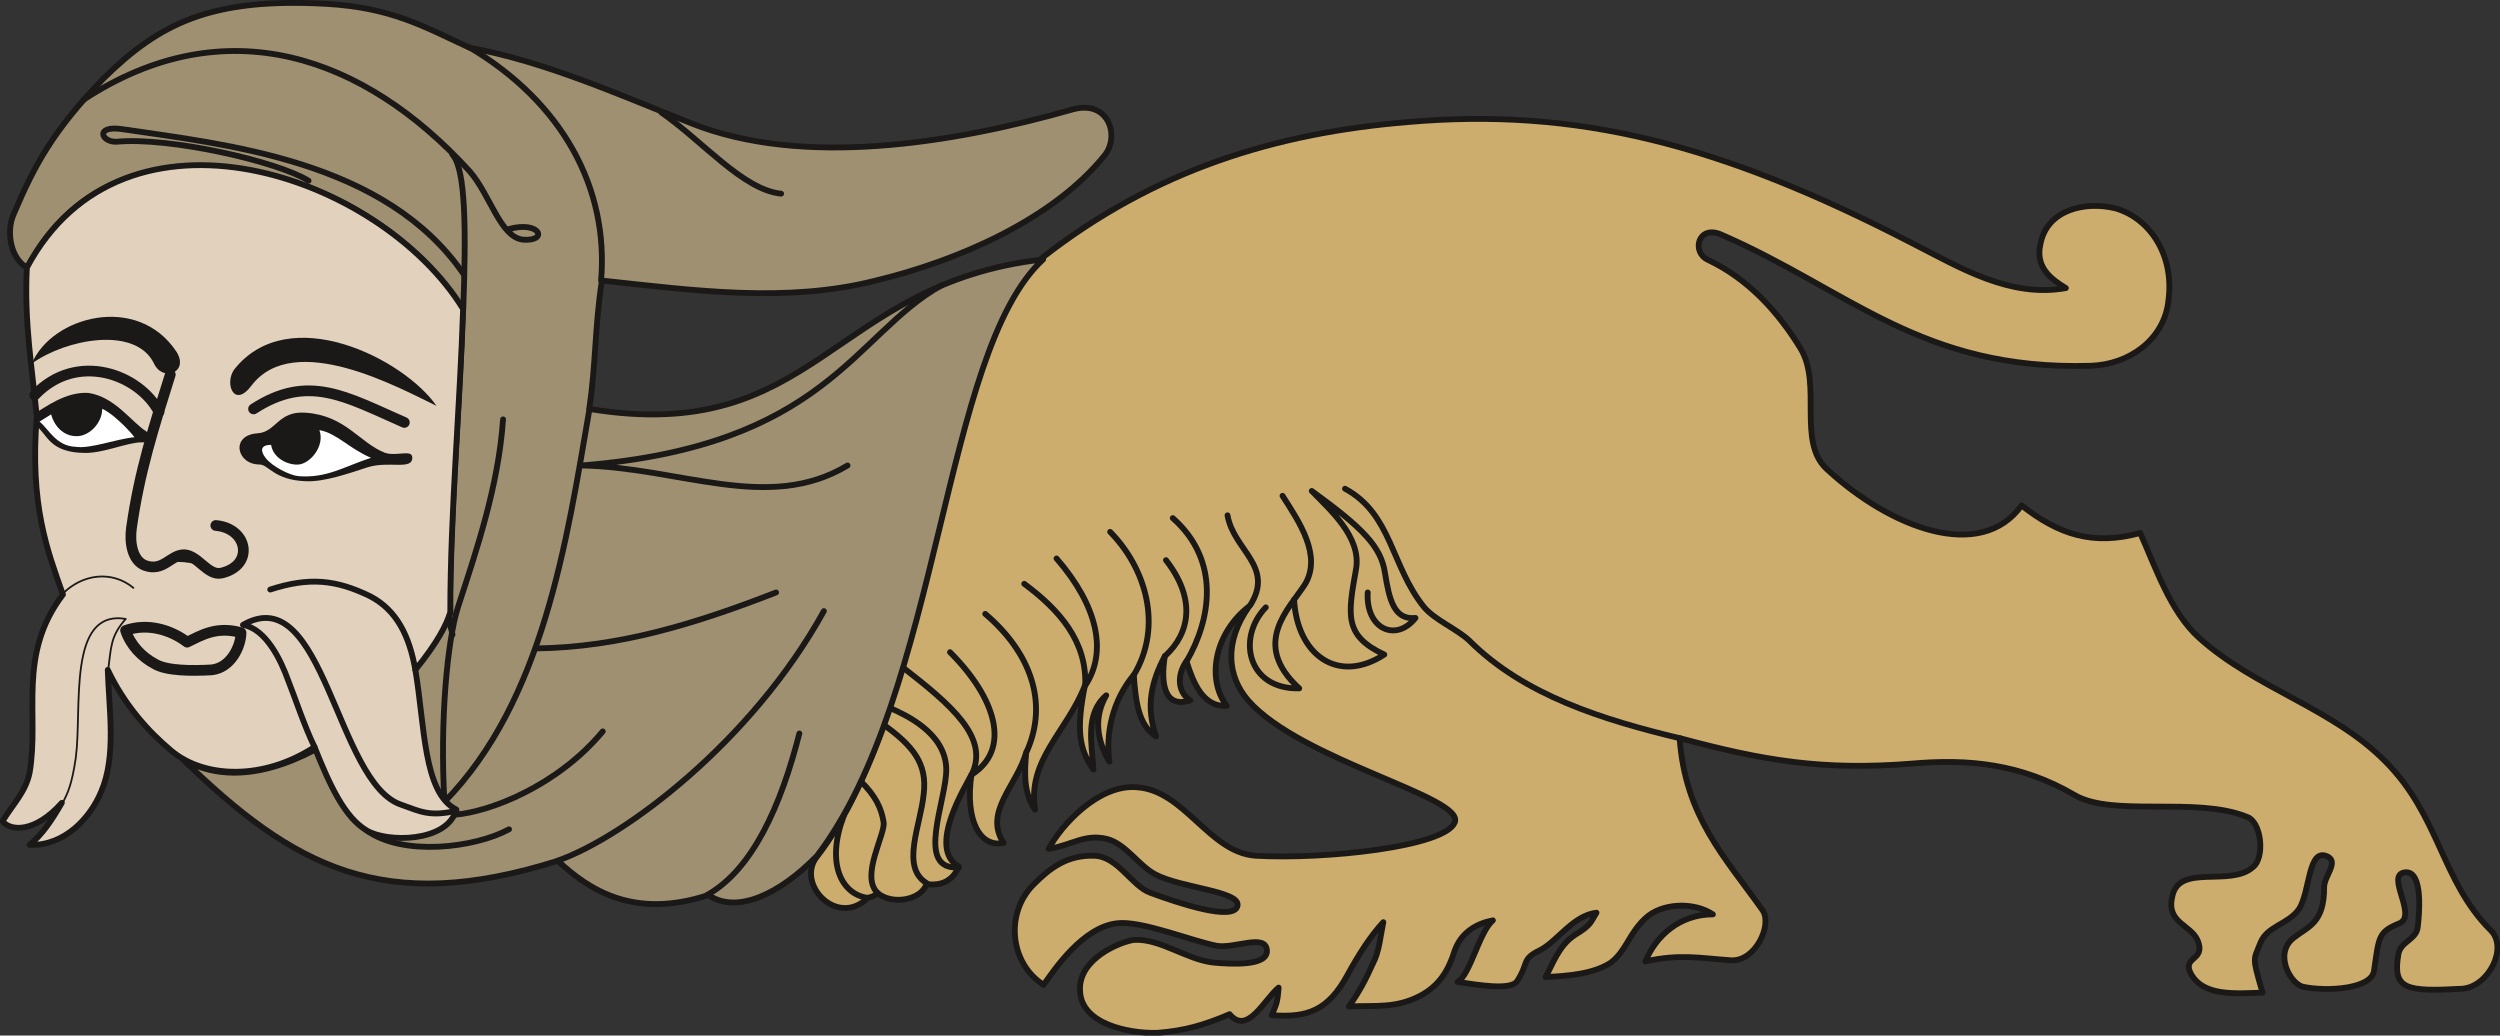 <svg xmlns="http://www.w3.org/2000/svg" xml:space="preserve" width="678.614" height="74.37mm" fill-rule="evenodd" stroke-linejoin="round" stroke-width="28.222" preserveAspectRatio="xMidYMid" version="1.2" viewBox="0 0 17955 7437"><rect x="0" y="0" width="17955" height="7437" fill="#333333" stroke="none"/><defs class="ClipPathGroup"><clipPath id="a" clipPathUnits="userSpaceOnUse"><path d="M0 0h17955v7437H0z"/></clipPath></defs><g class="SlideGroup"><g class="Slide" clip-path="url(#a)"><g class="Page"><g class="com.sun.star.drawing.ClosedBezierShape"><path fill="none" d="M5803 833h12156v6608H5803z" class="BoundingBox"/><path fill="#CDAD6D" d="M5867 6153c856-1103 892-3633 1615-4299 808-633 1680-900 2635-978 1207-104 2233 155 3617 871 343 175 701 394 1103 322-112-68-219-152-183-315 48-251 323-309 534-259 239 64 430 323 386 661-28 279-279 463-561 471-1215 35-1728-542-2655-944-163-68-211 127-92 183 287 135 506 374 668 641 153 259-28 668 188 864 457 422 1103 668 1397 259 269 211 514 290 852 198 112 252 219 569 422 752 401 363 962 505 1341 891 386 388 401 857 752 1208 132 127-15 409-203 422-402 22-501 7-458-247 16-96 135-104 140-203 8-69 43-399-91-386-148 15 91 310-41 366-155 63-147 99-183 343-20 127-330 149-505 114-92-15-219-239-71-353 106-84 218-104 218-363 0-79 104-176 28-219-147-76-127 259-211 379-76 106-226 119-274 238-49 127-64 92 15 359-206 7-437 28-521-148-48-112 112-84 56-223-48-120-231-127-183-323 51-234 414-63 577-206 91-68 63-330-43-363-364-148-960 5-1236-156-386-226-767-261-1166-226-640 51-1066-20-1671-183 41 565 323 852 597 1238 69 104-51 366-226 358-224-15-366-48-617 8 76-183 246-338 485-338-135-91-366-84-485 28-120 112-135 231-247 318-127 83-307 96-470 104 49-84 92-224 211-302 120-72 112-92 155-160-170 20-282 208-409 271-132 64-76 92-160 219-43 71-289 28-429 7 91-48 155-358 254-442-114 21-226 84-274 216-44 143-112 254-247 325-175 92-315 69-513 77 71-99 120-191 170-303 49-91 56-203 77-302-92 99-176 231-254 373-140 260-287 315-547 295 28-71 41-79 49-198-104 86-224 345-352 191-183 78-322 119-521 134-203 5-546-63-553-302-15-234 302-358 393-366 183-8 371 140 562 163 127 12 395 28 387-87-8-124-231-12-359-33-183-35-541-183-717-162-246 28-449 330-528 442-244-155-279-518-68-724 104-104 231-211 434-203 170 7 267 218 401 266 191 71 606 211 626 92 20-104-407-127-590-224-120-63-211-218-346-254-160-40-251 43-421 71 91-170 358-465 632-443 346 21 521 471 857 492 493 28 1357-64 1428-239 76-184-1103-443-1484-877-148-171-176-417 8-676-247 190-311 521-161 716-170 8-239-160-290-322-76 111-56 231 28 282-183 60-216-115-183-318-96 183-139 358-63 577-125-79-147-247-160-442-155 188-203 421-175 624-99-170-107-330-23-477-153 132-104 343-92 533-104-147-124-289-61-604-127 330-416 533-358 892-79-112-79-252-63-415-64 239-310 431-163 654-168 36-279-160-231-491-36 76-323 527-91 661-44 104-127 140-232 125-35 114-246 155-353 63-20 23-33 28-68 36-219 218-520-99-366-295Z"/><path fill="none" stroke="#1B1918" stroke-linecap="round" stroke-width="42" d="M5867 6153c856-1103 892-3633 1615-4299 808-633 1680-900 2635-978 1207-104 2233 155 3617 871 343 175 701 394 1103 322-112-68-219-152-183-315 48-251 323-309 534-259 239 64 430 323 386 661-28 279-279 463-561 471-1215 35-1728-542-2655-944-163-68-211 127-92 183 287 135 506 374 668 641 153 259-28 668 188 864 457 422 1103 668 1397 259 269 211 514 290 852 198 112 252 219 569 422 752 401 363 962 505 1341 891 386 388 401 857 752 1208 132 127-15 409-203 422-402 22-501 7-458-247 16-96 135-104 140-203 8-69 43-399-91-386-148 15 91 310-41 366-155 63-147 99-183 343-20 127-330 149-505 114-92-15-219-239-71-353 106-84 218-104 218-363 0-79 104-176 28-219-147-76-127 259-211 379-76 106-226 119-274 238-49 127-64 92 15 359-206 7-437 28-521-148-48-112 112-84 56-223-48-120-231-127-183-323 51-234 414-63 577-206 91-68 63-330-43-363-364-148-960 5-1236-156-386-226-767-261-1166-226-640 51-1066-20-1671-183 41 565 323 852 597 1238 69 104-51 366-226 358-224-15-366-48-617 8 76-183 246-338 485-338-135-91-366-84-485 28-120 112-135 231-247 318-127 83-307 96-470 104 49-84 92-224 211-302 120-72 112-92 155-160-170 20-282 208-409 271-132 64-76 92-160 219-43 71-289 28-429 7 91-48 155-358 254-442-114 21-226 84-274 216-44 143-112 254-247 325-175 92-315 69-513 77 71-99 120-191 170-303 49-91 56-203 77-302-92 99-176 231-254 373-140 260-287 315-547 295 28-71 41-79 49-198-104 86-224 345-352 191-183 78-322 119-521 134-203 5-546-63-553-302-15-234 302-358 393-366 183-8 371 140 562 163 127 12 395 28 387-87-8-124-231-12-359-33-183-35-541-183-717-162-246 28-449 330-528 442-244-155-279-518-68-724 104-104 231-211 434-203 170 7 267 218 401 266 191 71 606 211 626 92 20-104-407-127-590-224-120-63-211-218-346-254-160-40-251 43-421 71 91-170 358-465 632-443 346 21 521 471 857 492 493 28 1357-64 1428-239 76-184-1103-443-1484-877-148-171-176-417 8-676-247 190-311 521-161 716-170 8-239-160-290-322-76 111-56 231 28 282-183 60-216-115-183-318-96 183-139 358-63 577-125-79-147-247-160-442-155 188-203 421-175 624-99-170-107-330-23-477-153 132-104 343-92 533-104-147-124-289-61-604-127 330-416 533-358 892-79-112-79-252-63-415-64 239-310 431-163 654-168 36-279-160-231-491-36 76-323 527-91 661-44 104-127 140-232 125-35 114-246 155-353 63-20 23-33 28-68 36-219 218-520-99-366-295Z"/></g><g fill="none" class="com.sun.star.drawing.OpenBezierShape"><path d="M9639 3488h2447v1836H9639z" class="BoundingBox"/><path stroke="#1B1918" stroke-linecap="round" stroke-width="42" d="M9660 3510c337 182 330 557 568 851 78 92 233 155 324 239 394 395 964 570 1512 702"/></g><g fill="none" class="com.sun.star.drawing.OpenBezierShape"><path d="M9273 3505h916v1305h-916z" class="BoundingBox"/><path stroke="#1B1918" stroke-linecap="round" stroke-width="42" d="M9294 4306c22 400 317 611 648 395-290-135-262-283-203-613 41-231-191-430-318-562 366 266 498 399 526 590 31 190 64 338 219 322-140 177-358 80-343-183"/></g><g fill="none" class="com.sun.star.drawing.OpenBezierShape"><path d="M8955 3539h483v1428h-483z" class="BoundingBox"/><path stroke="#1B1918" stroke-linecap="round" stroke-width="42" d="M9091 4362c-210 218-132 590 240 582-352-322-72-570 43-750 120-206-43-446-163-633"/></g><g fill="none" class="com.sun.star.drawing.OpenBezierShape"><path d="M8795 3680h262v689h-262z" class="BoundingBox"/><path stroke="#1B1918" stroke-linecap="round" stroke-width="42" d="M8816 3701c43 251 340 366 163 646"/></g><g fill="none" class="com.sun.star.drawing.OpenBezierShape"><path d="M8402 3700h288v1070h-288z" class="BoundingBox"/><path stroke="#1B1918" stroke-linecap="round" stroke-width="42" d="M8423 3721c348 309 271 732 100 1027"/></g><g fill="none" class="com.sun.star.drawing.OpenBezierShape"><path d="M8346 4002h197v732h-197z" class="BoundingBox"/><path stroke="#1B1918" stroke-linecap="round" stroke-width="42" d="M8374 4023c214 274 177 521-7 689"/></g><g fill="none" class="com.sun.star.drawing.OpenBezierShape"><path d="M7952 3799h320v1070h-320z" class="BoundingBox"/><path stroke="#1B1918" stroke-linecap="round" stroke-width="42" d="M7973 3820c255 259 381 674 171 1027"/></g><g fill="none" class="com.sun.star.drawing.OpenBezierShape"><path d="M7335 3989h566v957h-566z" class="BoundingBox"/><path stroke="#1B1918" stroke-linecap="round" stroke-width="42" d="M7356 4193c255 189 451 415 438 731 160-239 92-570-206-913"/></g><g fill="none" class="com.sun.star.drawing.OpenBezierShape"><path d="M7055 4388h408v1028h-408z" class="BoundingBox"/><path stroke="#1B1918" stroke-linecap="round" stroke-width="42" d="M7076 4409c323 275 455 633 300 984"/></g><g fill="none" class="com.sun.star.drawing.OpenBezierShape"><path d="M6459 4663h706v923h-706z" class="BoundingBox"/><path stroke="#1B1918" stroke-linecap="round" stroke-width="42" d="M6480 4790c351 273 630 507 498 774 287-183 176-549-155-880"/></g><g fill="none" class="com.sun.star.drawing.OpenBezierShape"><path d="M6372 5064h537v1189h-537z" class="BoundingBox"/><path stroke="#1B1918" stroke-linecap="round" stroke-width="42" d="M6393 5085c106 48 395 175 403 434 7 219-232 737 91 710"/></g><g fill="none" class="com.sun.star.drawing.OpenBezierShape"><path d="M6324 5183h354v1182h-354z" class="BoundingBox"/><path stroke="#1B1918" stroke-linecap="round" stroke-width="42" d="M6345 5204c211 152 316 279 289 498-21 224-169 527 22 641"/></g><g fill="none" class="com.sun.star.drawing.OpenBezierShape"><path d="M6161 5590h208v845h-208z" class="BoundingBox"/><path stroke="#1B1918" stroke-linecap="round" stroke-width="42" d="M6182 5611c107 106 149 195 164 294 15 84-169 387-44 507"/></g><g fill="none" class="com.sun.star.drawing.OpenBezierShape"><path d="M5983 5844h266v626h-266z" class="BoundingBox"/><path stroke="#1B1918" stroke-linecap="round" stroke-width="42" d="M6058 5865c-126 336-15 555 169 583"/></g><g class="com.sun.star.drawing.ClosedBezierShape"><path fill="none" d="M51 0h7954v6516H51z" class="BoundingBox"/><path fill="#9F9071" d="M3234 4403c-13-455 63-1433 91-2169C2700 1186 817 681 200 1924c-120-56-162-259-99-392 147-346 282-597 645-971 401-393 767-580 1604-533 462 28 688 160 1023 315 541 99 1054 330 1588 541 802 322 1883 147 2746-99 254-69 338 190 227 330-374 465-1067 761-1644 900-641 163-1306 71-1967 0-51 325-43 605-91 922 1628 267 1735-899 3260-1074-724 665-732 3110-1624 4283-267 275-577 422-780 282-534 175-856-35-1082-246-1250 394-1895 48-2696-732 701 417 1756-582 1924-1047Z"/><path fill="none" stroke="#1B1918" stroke-linecap="round" stroke-width="42" d="M3234 4403c-13-455 63-1433 91-2169C2700 1186 817 681 200 1924c-120-56-162-259-99-392 147-346 282-597 645-971 401-393 767-580 1604-533 462 28 688 160 1023 315 541 99 1054 330 1588 541 802 322 1883 147 2746-99 254-69 338 190 227 330-374 465-1067 761-1644 900-641 163-1306 71-1967 0-51 325-43 605-91 922 1628 267 1735-899 3260-1074-724 665-732 3110-1624 4283-267 275-577 422-780 282-534 175-856-35-1082-246-1250 394-1895 48-2696-732 701 417 1756-582 1924-1047Z"/></g><g fill="none" class="com.sun.star.drawing.OpenBezierShape"><path d="M3205 4380h67v200h-67z" class="BoundingBox"/><path stroke="#1B1918" stroke-linecap="round" stroke-width="42" d="M3226 4402c0 100 16 107 24 156"/></g><g fill="none" class="com.sun.star.drawing.OpenBezierShape"><path d="M720 902h2636v1095H720z" class="BoundingBox"/><path stroke="#1B1918" stroke-linecap="round" stroke-width="42" d="M3334 1975c-561-825-1715-937-2460-1048-195-27-147 96-36 91 373-36 1154 140 1378 280"/></g><g fill="none" class="com.sun.star.drawing.OpenBezierShape"><path d="M3228 1089h132v1154h-132z" class="BoundingBox"/><path stroke="#1B1918" stroke-linecap="round" stroke-width="42" d="M3249 1110c98 104 98 562 78 1111"/></g><g fill="none" class="com.sun.star.drawing.OpenBezierShape"><path d="M3347 317h999v1720h-999z" class="BoundingBox"/><path stroke="#1B1918" stroke-linecap="round" stroke-width="42" d="M3368 338c674 398 1005 1016 949 1677"/></g><g fill="none" class="com.sun.star.drawing.OpenBezierShape"><path d="M3248 5232h1103v641H3248z" class="BoundingBox"/><path stroke="#1B1918" stroke-linecap="round" stroke-width="42" d="M3269 5851c246-20 732-204 1060-598"/></g><g fill="none" class="com.sun.star.drawing.OpenBezierShape"><path d="M2608 5935h1070v170H2608z" class="BoundingBox"/><path stroke="#1B1918" stroke-linecap="round" stroke-width="42" d="M3656 5956c-247 134-766 198-1027 5"/></g><g fill="none" class="com.sun.star.drawing.OpenBezierShape"><path d="M3161 2920h1095v2861H3161z" class="BoundingBox"/><path stroke="#1B1918" stroke-linecap="round" stroke-width="42" d="M3613 3012c-33 477-189 935-324 1349-76 239-131 817-97 1398 710-725 879-1875 1041-2818"/></g><g fill="none" class="com.sun.star.drawing.OpenBezierShape"><path d="M3830 4234h1766v445H3830z" class="BoundingBox"/><path stroke="#1B1918" stroke-linecap="round" stroke-width="42" d="M3851 4657c596-8 1138-175 1723-402"/></g><g fill="none" class="com.sun.star.drawing.OpenBezierShape"><path d="M3985 4368h1954v1835H3985z" class="BoundingBox"/><path stroke="#1B1918" stroke-linecap="round" stroke-width="42" d="M5917 4389c-519 940-1434 1625-1911 1792"/></g><g fill="none" class="com.sun.star.drawing.OpenBezierShape"><path d="M5059 5247h705v1202h-705z" class="BoundingBox"/><path stroke="#1B1918" stroke-linecap="round" stroke-width="42" d="M5741 5268c-132 518-336 976-661 1159"/></g><g fill="none" class="com.sun.star.drawing.OpenBezierShape"><path d="M4155 2029h2627v1492H4155z" class="BoundingBox"/><path stroke="#1B1918" stroke-linecap="round" stroke-width="42" d="M6760 2050c-625 350-828 1154-2584 1293 708 13 1342 343 1911 0"/></g><g fill="none" class="com.sun.star.drawing.OpenBezierShape"><path d="M4729 787h903v626h-903z" class="BoundingBox"/><path stroke="#1B1918" stroke-linecap="round" stroke-width="42" d="M4750 808c295 204 585 555 860 583"/></g><g fill="none" class="com.sun.star.drawing.OpenBezierShape"><path d="M578 345h3310v1399H578z" class="BoundingBox"/><path stroke="#1B1918" stroke-linecap="round" stroke-width="42" d="M599 717c1018-668 2017-318 2774 513 148 169 219 471 381 491 188 16 127-139-99-76"/></g><g class="com.sun.star.drawing.ClosedBezierShape"><path fill="none" d="M-4 1165h3352v4926H-4z" class="BoundingBox"/><path fill="#E1D1BD" d="M3234 4397c-28 92-91 216-251 414 68 394 56 884 294 1003-63 239-505 239-647 148-153-92-259-315-371-597-366 239-789 226-1027 28-168-140-338-330-458-582 8 280 64 617-48 876-76 183-259 389-513 381 92-78 155-170 231-302-195 219-371 203-426 132 76-124 167-211 195-350 71-422-91-844 239-1278-112-317-239-640-188-1279-31-330-92-675-71-1069 696-1304 2543-665 3133 297-21 673-92 1467-92 2178Z"/><path fill="none" stroke="#1B1918" stroke-linecap="round" stroke-width="42" d="M3234 4397c-28 92-91 216-251 414 68 394 56 884 294 1003-63 239-505 239-647 148-153-92-259-315-371-597-366 239-789 226-1027 28-168-140-338-330-458-582 8 280 64 617-48 876-76 183-259 389-513 381 92-78 155-170 231-302-195 219-371 203-426 132 76-124 167-211 195-350 71-422-91-844 239-1278-112-317-239-640-188-1279-31-330-92-675-71-1069 696-1304 2543-665 3133 297-21 673-92 1467-92 2178Z"/></g><g class="com.sun.star.drawing.ClosedBezierShape"><path fill="none" d="M1161 3983h328v107h-328z" class="BoundingBox"/><path fill="#1B1918" d="M1161 4052c43-8 91-69 162-69 72 5 128 84 164 105-92-57-235-65-326-36Z"/></g><g class="com.sun.star.drawing.ClosedBezierShape"><path fill="none" d="M229 2275h1065v409H229z" class="BoundingBox"/><path fill="#1B1918" d="M1268 2527c92 148-99 219-162 84-132-273-634-176-877 0 139-336 757-510 1039-84Z"/></g><g class="com.sun.star.drawing.ClosedBezierShape"><path fill="none" d="M1652 2426h1484v491H1652z" class="BoundingBox"/><path fill="#1B1918" d="M3135 2915c-260-125-1020-547-1327-148-127 171-197-13-127-112 393-499 1222-76 1454 260Z"/></g><g class="com.sun.star.drawing.ClosedBezierShape"><path fill="none" d="M257 2821h823v433H257z" class="BoundingBox"/><path fill="#1B1918" d="M257 3057c83 56 91 196 358 196 133 0 303-76 399-76 79 5 79-51 36-79-104-65-224-248-415-276-163-11-315 107-378 143 7 63 7 63 0 92Z"/></g><g class="com.sun.star.drawing.ClosedBezierShape"><path fill="none" d="M1720 2963h1242v495H1720z" class="BoundingBox"/><path fill="#1B1918" d="M1849 3112c135-8 147-163 346-148 287 20 386 216 570 288 84 28 196-28 196 35 0 93-168 20-324 70-132 43-310 106-442 99-227-8-267-120-331-120-166 0-210-211-15-224Z"/></g><g class="com.sun.star.drawing.ClosedBezierShape"><path fill="none" d="M284 2936h683v277H284z" class="BoundingBox"/><path fill="#FFF" d="M367 2976c28 100 105 164 197 156 86-8 170-99 170-196 65 27 176 133 232 204-134 13-316 85-422 69-141-5-192-125-260-181l83-52Z"/></g><g class="com.sun.star.drawing.ClosedBezierShape"><path fill="none" d="M1882 3088h784v335h-784z" class="BoundingBox"/><path fill="#FFF" d="M1947 3195c16 100 127 148 199 141 83-8 189-133 148-247 124 22 216 134 371 199-196 63-315 147-519 132-64-5-191-69-239-132-35-45-42-93 40-93Z"/></g><g fill="none" class="com.sun.star.drawing.OpenBezierShape"><path d="M901 2651h887v1507H901z" class="BoundingBox"/><path stroke="#1B1918" stroke-linecap="round" stroke-width="77" d="M1223 2690c-119 379-223 702-279 1104-14 99 5 231 97 267 134 48 182-77 282-77 100 5 168 153 267 132 239-55 191-322-40-342"/></g><g fill="none" class="com.sun.star.drawing.OpenBezierShape"><path d="M210 2626h972v372H210z" class="BoundingBox"/><path stroke="#1B1918" stroke-linecap="round" stroke-width="77" d="M249 2838c303-319 753-149 893 120"/></g><g fill="none" class="com.sun.star.drawing.OpenBezierShape"><path d="M1782 2768h1162v306H1782z" class="BoundingBox"/><path stroke="#1B1918" stroke-linecap="round" stroke-width="77" d="M1821 2937c393-255 661-88 1083 97"/></g><g fill="none" class="com.sun.star.drawing.ClosedBezierShape"><path d="M863 4466h908v389H863z" class="BoundingBox"/><path stroke="#1B1918" stroke-linecap="round" stroke-width="77" d="M1344 4612c-120-91-288-139-442-84 35 107 119 192 210 240 84 51 268 51 408 43 142-15 211-176 211-267-176-50-287 20-387 68Z"/></g><g fill="none" class="com.sun.star.drawing.OpenBezierShape"><path d="M445 4133h521v138H445z" class="BoundingBox"/><path stroke="#1B1918" stroke-linecap="round" stroke-width="13" d="M452 4263c139-140 351-169 506-41"/></g><g fill="none" class="com.sun.star.drawing.OpenBezierShape"><path d="M1919 4156h1086v677H1919z" class="BoundingBox"/><path stroke="#1B1918" stroke-linecap="round" stroke-width="42" d="M1941 4234c281-91 472-71 717 48 190 99 282 283 325 529"/></g><g fill="none" class="com.sun.star.drawing.OpenBezierShape"><path d="M438 4433h473v1350H438z" class="BoundingBox"/><path stroke="#1B1918" stroke-linecap="round" stroke-width="13" d="M445 5775c43-79 71-142 99-330 48-354-64-1070 359-1000-112 127-104 204-127 374"/></g><g fill="none" class="com.sun.star.drawing.OpenBezierShape"><path d="M1724 4417h1576v1448H1724z" class="BoundingBox"/><path stroke="#1B1918" stroke-linecap="round" stroke-width="42" d="M2259 5365c-72-147-144-366-192-485-48-133-155-364-322-392 582-337 669 1139 1138 1292 141 51 205 86 395 43"/></g></g></g></g></svg>
